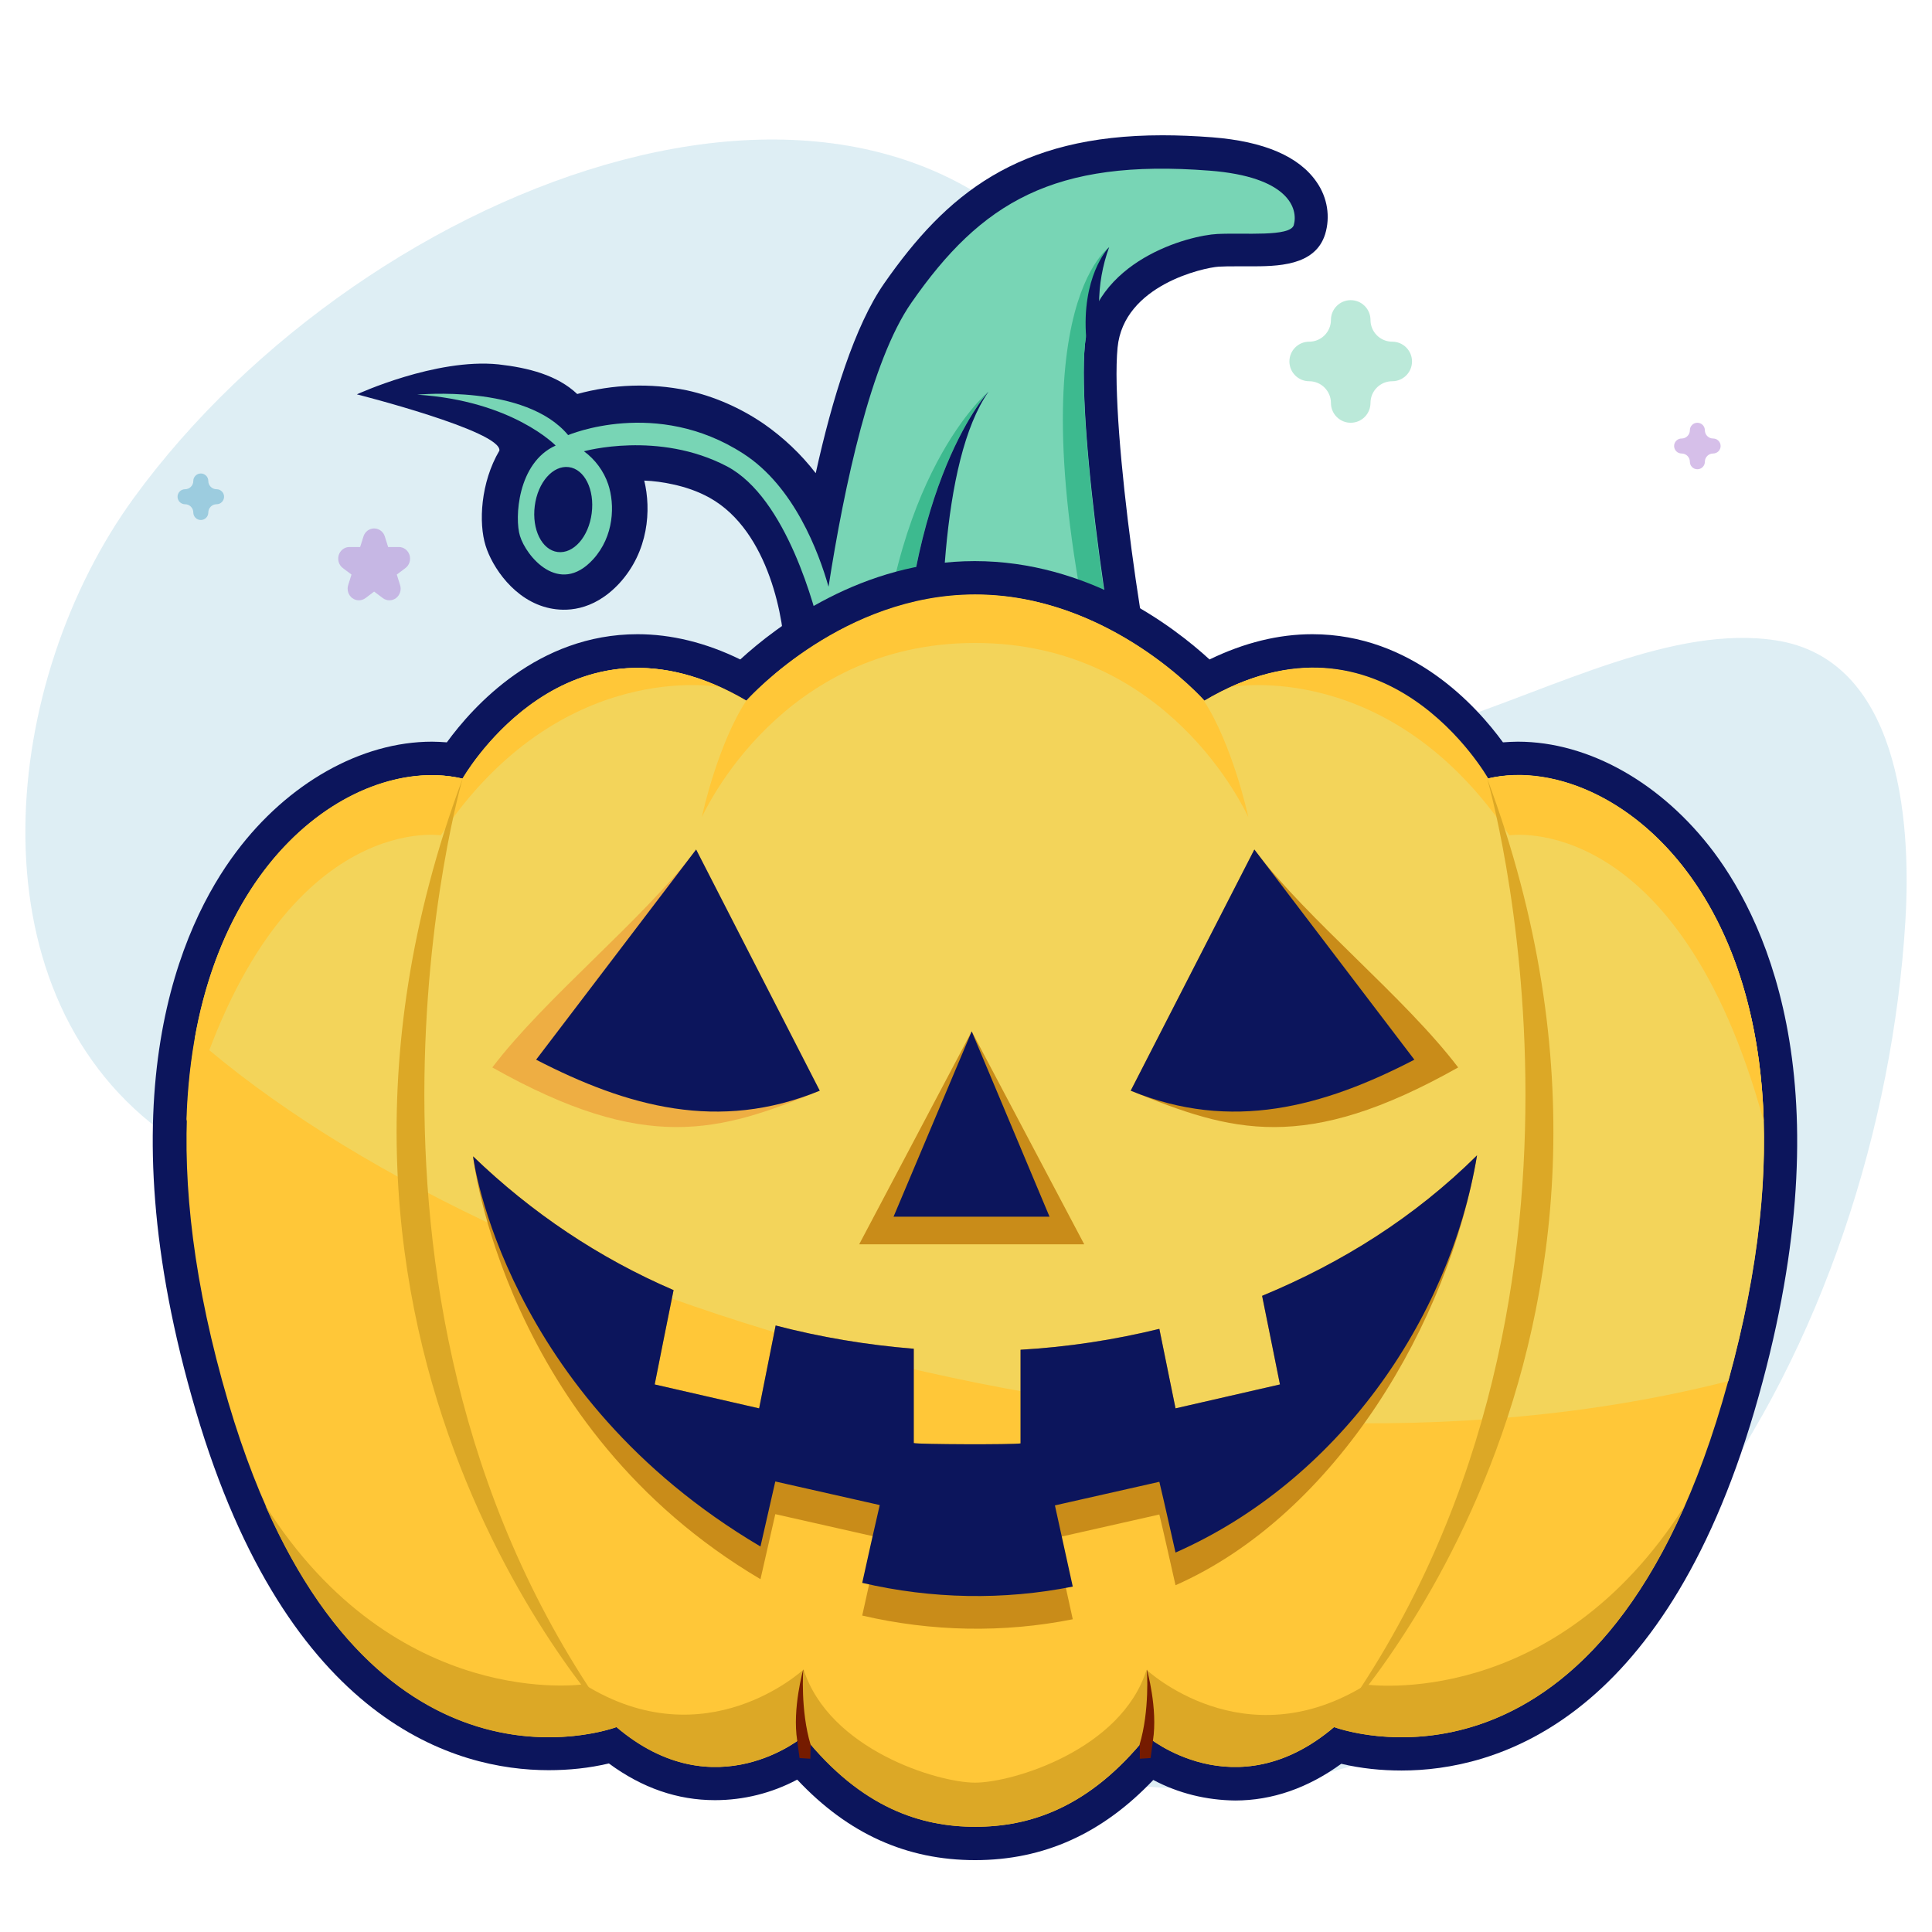 <svg width="457" height="457" viewBox="0 0 457 457" fill="none" xmlns="http://www.w3.org/2000/svg">
<path d="M31.68 117.743C86.657 42.24 209.248 -4.99 258.491 73.264C273.545 97.187 253.049 132.249 269.485 155.147C309.136 210.387 371.97 144.101 420.054 151.47C448.853 155.883 452.233 192.905 450.693 218.036C444.775 314.685 384.372 426.789 275.924 422.902C243.525 421.74 220.913 400.137 204.758 373.645C185.689 342.375 164.211 307.264 130.451 290.505C101.666 276.217 63.375 286.556 37.724 267.236C-7.355 233.283 0.228 160.935 31.68 117.743Z" fill="#5BAACB" fill-opacity="0.2"/>
<path opacity="0.5" d="M117.039 350C117.716 350 118.393 349.794 118.968 349.382L121.501 347.569L124.033 349.382C125.183 350.205 126.74 350.206 127.89 349.382C129.04 348.559 129.522 347.099 129.082 345.767L128.115 342.833L130.647 341.019C131.797 340.196 132.279 338.736 131.839 337.404C131.399 336.071 130.14 335.169 128.719 335.169H125.588L124.62 332.235C124.181 330.902 122.921 330 121.5 330C120.078 330 118.818 330.902 118.379 332.235L117.412 335.169H114.281C112.86 335.169 111.6 336.071 111.161 337.404C110.722 338.736 111.203 340.196 112.352 341.019L114.885 342.833L113.918 345.767C113.479 347.099 113.96 348.559 115.109 349.382C115.686 349.794 116.363 350 117.039 350Z" fill="#78D5B5"/>
<path opacity="0.5" d="M84.889 142C85.437 142 85.984 141.825 86.45 141.475L88.5 139.933L90.55 141.475C91.482 142.174 92.742 142.175 93.673 141.475C94.604 140.775 94.994 139.534 94.638 138.402L93.855 135.908L95.905 134.366C96.836 133.666 97.226 132.426 96.87 131.293C96.514 130.161 95.494 129.394 94.344 129.394H91.809L91.026 126.899C90.671 125.767 89.651 125 88.5 125C87.349 125 86.329 125.767 85.974 126.899L85.191 129.394H82.656C81.505 129.394 80.486 130.161 80.13 131.293C79.775 132.426 80.164 133.666 81.095 134.366L83.145 135.908L82.362 138.402C82.007 139.534 82.396 140.775 83.327 141.475C83.793 141.825 84.341 142 84.889 142Z" fill="#AF81D5"/>
<path opacity="0.5" d="M119.5 412C121.014 412 122.242 410.772 122.242 409.258C122.242 407.595 123.595 406.242 125.258 406.242C126.772 406.242 128 405.014 128 403.5C128 401.986 126.772 400.758 125.258 400.758C123.595 400.758 122.242 399.405 122.242 397.742C122.242 396.228 121.014 395 119.5 395C117.986 395 116.758 396.228 116.758 397.742C116.758 399.405 115.405 400.758 113.742 400.758C112.228 400.758 111 401.986 111 403.5C111 405.014 112.228 406.242 113.742 406.242C115.405 406.242 116.758 407.595 116.758 409.258C116.758 410.772 117.985 412 119.5 412Z" fill="#F35A9E"/>
<path opacity="0.5" d="M319.5 100C322.083 100 324.177 97.906 324.177 95.323C324.177 92.485 326.485 90.177 329.323 90.177C331.905 90.177 334 88.083 334 85.5C334 82.917 331.905 80.823 329.323 80.823C326.485 80.823 324.177 78.515 324.177 75.677C324.177 73.094 322.083 71 319.5 71C316.917 71 314.823 73.094 314.823 75.677C314.823 78.515 312.515 80.823 309.677 80.823C307.095 80.823 305 82.917 305 85.5C305 88.083 307.095 90.177 309.677 90.177C312.515 90.177 314.823 92.485 314.823 95.323C314.823 97.906 316.916 100 319.5 100Z" fill="#78D5B5"/>
<path opacity="0.5" d="M82.5 367C83.48 367 84.274 366.206 84.274 365.226C84.274 364.15 85.15 363.274 86.226 363.274C87.206 363.274 88 362.48 88 361.5C88 360.52 87.206 359.726 86.226 359.726C85.15 359.726 84.274 358.85 84.274 357.774C84.274 356.794 83.48 356 82.5 356C81.52 356 80.726 356.794 80.726 357.774C80.726 358.85 79.85 359.726 78.774 359.726C77.794 359.726 77 360.52 77 361.5C77 362.48 77.794 363.274 78.774 363.274C79.85 363.274 80.726 364.15 80.726 365.226C80.726 366.206 81.52 367 82.5 367Z" fill="#5BAACB"/>
<path opacity="0.5" d="M401.5 111C402.48 111 403.274 110.206 403.274 109.226C403.274 108.15 404.15 107.274 405.226 107.274C406.206 107.274 407 106.48 407 105.5C407 104.52 406.206 103.726 405.226 103.726C404.15 103.726 403.274 102.85 403.274 101.774C403.274 100.794 402.48 100 401.5 100C400.52 100 399.726 100.794 399.726 101.774C399.726 102.85 398.85 103.726 397.774 103.726C396.794 103.726 396 104.52 396 105.5C396 106.48 396.794 107.274 397.774 107.274C398.85 107.274 399.726 108.15 399.726 109.226C399.726 110.206 400.52 111 401.5 111Z" fill="#AF81D5"/>
<path opacity="0.5" d="M47.5 123C48.48 123 49.274 122.206 49.274 121.226C49.274 120.15 50.15 119.274 51.226 119.274C52.206 119.274 53 118.48 53 117.5C53 116.52 52.206 115.726 51.226 115.726C50.15 115.726 49.274 114.85 49.274 113.774C49.274 112.794 48.48 112 47.5 112C46.52 112 45.726 112.794 45.726 113.774C45.726 114.85 44.85 115.726 43.774 115.726C42.794 115.726 42 116.52 42 117.5C42 118.48 42.794 119.274 43.774 119.274C44.85 119.274 45.726 120.15 45.726 121.226C45.726 122.206 46.52 123 47.5 123Z" fill="#5BAACB"/>
<path opacity="0.5" d="M404.5 292C406.014 292 407.242 290.772 407.242 289.258C407.242 287.595 408.595 286.242 410.258 286.242C411.772 286.242 413 285.014 413 283.5C413 281.986 411.772 280.758 410.258 280.758C408.595 280.758 407.242 279.405 407.242 277.742C407.242 276.228 406.014 275 404.5 275C402.986 275 401.758 276.228 401.758 277.742C401.758 279.405 400.405 280.758 398.742 280.758C397.228 280.758 396 281.986 396 283.5C396 285.014 397.228 286.242 398.742 286.242C400.405 286.242 401.758 287.595 401.758 289.258C401.758 290.772 402.985 292 404.5 292Z" fill="#78D5B5"/>
<path d="M311.45 43.077C307.306 37.02 299.019 33.434 286.747 32.478C282.603 32.159 278.619 32 274.953 32C240.608 32 223.794 46.025 209.131 67.062C202.199 77.023 196.859 94.236 192.955 111.927C189.449 107.384 185.305 103.48 180.603 100.212C175.105 96.467 168.969 93.758 162.434 92.323C153.828 90.57 144.983 90.889 136.536 93.2C131.834 88.737 124.981 86.984 117.889 86.188C103.067 84.673 84.42 93.28 84.42 93.28C84.42 93.28 118.686 101.966 118.128 106.587C113.666 114.158 113.188 123.72 114.861 129.059C116.375 134 121.634 142.128 130.081 143.881C133.508 144.598 140.122 144.838 146.497 137.984C153.43 130.414 154.067 120.612 152.394 113.68C154.625 113.759 156.936 114.078 159.088 114.556C162.116 115.194 165.144 116.23 167.853 117.744C182.038 125.633 185.624 147.148 185.624 155.516C185.624 158.384 183.631 173.366 183.552 174.402L182.834 182.928H279.814L275.591 172.17C271.288 161.173 262.522 100.93 264.355 82.203C265.789 67.461 284.675 63.317 288.261 63.078C289.536 62.998 290.97 62.998 292.166 62.998H295.513C302.047 62.998 311.052 62.998 313.442 55.428C314.717 51.284 314 46.742 311.45 43.077Z" fill="#0C155C"/>
<path d="M286.11 40.367C249.294 37.498 232.081 47.857 215.586 71.604C206.024 85.311 199.728 114.795 195.983 138.781C193.672 130.653 187.855 115.034 175.822 107.304C155.263 93.996 134.385 102.921 134.385 102.921C124.344 90.809 98.685 93.359 98.685 93.359C121.236 94.793 131.436 105.392 131.436 105.392C122.352 109.456 121.714 122.684 122.989 126.748C124.424 131.529 132.233 141.092 140.281 132.326C145.302 126.828 145.461 119.337 143.867 114.556C142.831 111.448 140.76 108.659 138.13 106.746C138.13 106.746 155.741 101.806 171.997 110.332C186.102 117.823 192.875 143.961 194.389 150.654C192.477 164.918 191.6 175.118 191.6 175.118H268.419C263.717 163.006 254.713 101.567 256.625 81.565C258.538 61.484 281.408 55.667 287.942 55.348C294.477 55.029 305.075 56.065 306.031 53.276C307.147 49.292 304.756 41.801 286.11 40.367ZM139.963 121.409C139.246 126.987 135.66 131.051 131.914 130.573C128.169 130.095 125.778 125.234 126.496 119.656C127.213 114.078 130.799 110.014 134.544 110.492C138.289 110.97 140.68 115.831 139.963 121.409Z" fill="#78D5B5"/>
<path d="M268.339 175.119H263.319C237.341 76.147 261.885 58.775 262.442 58.456C262.044 58.855 256.147 65.389 257.024 79.015C256.864 79.892 256.705 80.689 256.625 81.565C254.633 101.567 263.558 163.006 268.339 175.119Z" fill="#3DBA8F"/>
<path d="M233.755 92.643C232.559 93.997 212.638 117.266 213.116 175.039H207.378C207.777 115.354 232.958 93.36 233.755 92.643Z" fill="#3DBA8F"/>
<path d="M223.236 176.712H213.116C212.319 116.787 233.117 93.359 233.835 92.642C222.439 108.898 221.802 148.662 223.236 176.712Z" fill="#0C155C"/>
<path d="M262.363 58.456C260.769 62.839 259.972 67.381 259.972 72.083C258.458 74.553 257.422 77.262 256.944 80.051C255.749 65.628 261.964 58.775 262.363 58.456Z" fill="#0C155C"/>
<path d="M230.647 440C214.47 440 200.605 433.784 188.572 420.954C182.595 424.142 175.902 425.815 169.128 425.815C160.283 425.815 151.916 422.947 144.027 417.129C139.325 418.245 134.544 418.723 129.763 418.723C107.928 418.723 68.084 407.647 46.33 333.776C24.336 259.189 42.824 218.867 55.892 201.495C68.084 185.239 85.456 175.437 102.191 175.437C103.386 175.437 104.502 175.517 105.697 175.596C111.913 167.07 127.213 150.017 150.8 150.017C158.769 150.017 166.977 152.009 175.105 155.993C183.711 148.104 203.872 132.725 230.567 132.725C257.263 132.725 277.503 148.104 286.109 155.993C294.317 152.009 302.445 150.017 310.414 150.017C334.002 150.017 349.302 167.07 355.517 175.596C356.713 175.517 357.828 175.437 359.024 175.437C375.838 175.437 393.13 185.239 405.402 201.575C418.391 218.946 436.878 259.189 414.964 333.856C393.209 407.806 353.366 418.803 331.531 418.803C326.75 418.803 321.969 418.325 317.267 417.209C309.378 422.947 300.931 425.895 292.166 425.895C285.392 425.815 278.778 424.222 272.802 421.034C260.689 433.784 246.823 440 230.647 440Z" fill="#0C155C"/>
<path d="M407.394 331.625C377.83 432.111 315.594 408.523 315.594 408.523C292.166 428.445 271.288 410.675 271.288 410.675C257.581 427.807 243.397 432.111 230.727 432.111C218.056 432.111 203.872 427.807 190.166 410.675C190.166 410.675 169.288 428.445 145.859 408.523C145.859 408.523 83.624 432.111 53.98 331.625C21.228 220.381 77.886 176.632 109.602 184.203C109.602 184.203 134.225 140.693 176.699 165.795C176.699 165.795 198.772 140.693 230.806 140.693C262.841 140.693 284.914 165.715 284.914 165.715C327.388 140.614 352.011 184.123 352.011 184.123C383.488 176.632 440.145 220.381 407.394 331.625Z" fill="#FFC738"/>
<path d="M408.828 326.684C281.727 359.117 116.694 307.48 46.091 245.483C54.617 197.75 87.847 179.023 109.442 184.203C109.442 184.203 134.066 140.694 176.539 165.795C176.539 165.795 198.612 140.773 230.647 140.773C262.681 140.773 284.834 165.795 284.834 165.795C327.148 140.694 351.772 184.203 351.772 184.203C383.009 176.713 438.472 219.106 408.828 326.684Z" fill="#F3D45A"/>
<path d="M417.195 265.245C397.034 191.375 357.031 197.591 357.031 197.591C328.742 155.276 291.05 162.528 291.05 162.528C329.698 144.997 351.852 184.203 351.852 184.203C376.236 178.306 415.363 202.93 417.195 265.245Z" fill="#FFC738"/>
<path d="M44.098 265.245C64.259 191.375 104.262 197.59 104.262 197.59C132.552 155.276 170.244 162.528 170.244 162.528C131.675 144.917 109.362 184.203 109.362 184.203C85.058 178.306 45.931 202.93 44.098 265.245Z" fill="#FFC738"/>
<path d="M398.548 356.089C366.992 428.047 315.514 408.523 315.514 408.523C292.086 428.445 271.208 410.675 271.208 410.675C257.502 427.808 243.317 432.111 230.647 432.111C217.977 432.111 203.792 427.808 190.086 410.675C190.086 410.675 169.208 428.445 145.78 408.523C145.78 408.523 94.381 428.047 62.745 356.089C93.744 405.017 138.13 398.403 138.13 398.403C167.056 416.412 190.086 394.897 190.086 394.897C196.142 413.862 221.802 421.672 230.647 421.672C239.492 421.672 265.231 413.942 271.208 394.976C271.208 394.976 294.158 416.492 323.164 398.483C323.164 398.403 367.55 405.017 398.548 356.089Z" fill="#DCA826"/>
<path d="M351.772 184.123C351.772 184.123 388.03 308.914 315.514 408.443C315.514 408.523 401.975 318.636 351.772 184.123Z" fill="#DCA826"/>
<path d="M109.442 184.123C109.442 184.123 73.184 308.914 145.7 408.443C145.78 408.523 59.319 318.636 109.442 184.123Z" fill="#DCA826"/>
<path d="M295.273 193.287C294.556 191.852 276.467 152.088 230.647 152.088C184.827 152.088 166.737 191.852 166.02 193.287C166.259 192.012 169.925 175.835 176.539 165.715C176.539 165.715 176.539 165.635 176.619 165.635C177.973 164.201 199.648 140.613 230.647 140.613C261.645 140.613 283.32 164.121 284.675 165.635L284.755 165.715C291.369 175.915 295.034 192.012 295.273 193.287Z" fill="#FFC738"/>
<path d="M269.534 412.746C272.005 404.618 271.288 394.896 271.288 394.896C271.288 394.896 273.917 404.14 272.722 411.711L272.164 415.854L269.614 416.014V412.746H269.534Z" fill="#751B00"/>
<path d="M191.759 412.746C189.289 404.618 190.006 394.896 190.006 394.896C190.006 394.896 187.376 404.14 188.572 411.711L189.13 415.854L191.68 416.014L191.759 412.746Z" fill="#751B00"/>
<path d="M203.952 382.147C205.306 375.931 206.661 369.955 208.095 363.739L183.392 358.161L179.886 373.541C119.164 337.681 111.833 273.533 111.913 273.533C125.698 286.841 141.716 297.599 159.327 305.169C157.813 312.58 156.378 319.911 154.864 327.481L179.567 333.139L183.472 313.536C194.15 316.325 205.147 318.158 216.144 319.035V341.347C217.18 341.666 239.572 341.746 241.405 341.427V319.274C252.481 318.636 263.478 316.963 274.236 314.333L278.061 333.139L302.764 327.481C301.33 320.389 299.975 313.536 298.541 306.524C317.586 298.635 334.639 287.877 349.381 273.294C342.847 312.58 316.152 358.161 278.061 374.975C276.786 369.397 275.591 363.899 274.236 358.241L249.533 363.819C250.967 370.274 252.322 376.489 253.756 383.024C237.42 386.291 220.367 385.972 203.952 382.147Z" fill="#C98C19"/>
<path d="M203.952 374.417C205.306 368.202 206.661 362.225 208.095 356.01L183.392 350.431L179.886 365.811C119.164 329.952 111.833 273.533 111.913 273.533C125.698 286.841 141.716 297.599 159.327 305.169C157.813 312.58 156.378 319.911 154.864 327.481L179.567 333.139L183.472 313.536C194.15 316.325 205.147 318.158 216.144 319.035V341.347C217.18 341.666 239.572 341.746 241.405 341.427V319.274C252.481 318.636 263.478 316.963 274.236 314.333L278.061 333.139L302.764 327.481C301.33 320.389 299.975 313.536 298.541 306.524C317.586 298.635 334.639 287.877 349.381 273.294C342.847 312.58 316.152 350.431 278.061 367.246C276.786 361.667 275.591 356.169 274.236 350.511L249.533 356.089C250.967 362.544 252.322 368.76 253.756 375.294C237.42 378.561 220.367 378.242 203.952 374.417Z" fill="#0C155C"/>
<path d="M193.911 257.994C170.084 267.796 152.792 272.975 116.455 252.496C129.125 235.841 151.916 217.752 164.666 201.018L193.911 257.994Z" fill="#EEAE43"/>
<path d="M193.911 257.994C170.084 267.795 148.409 261.819 126.814 250.662C139.484 234.008 151.916 217.672 164.666 200.938L193.911 257.994Z" fill="#0C155C"/>
<path d="M267.463 257.994C291.289 267.796 308.581 272.975 344.919 252.496C332.249 235.841 309.458 217.752 296.708 201.018C286.827 220.222 277.185 239.029 267.463 257.994Z" fill="#C98C19"/>
<path d="M267.463 257.994C291.289 267.795 313.044 261.819 334.56 250.662L296.708 200.938C286.827 220.222 277.185 239.028 267.463 257.994Z" fill="#0C155C"/>
<path d="M256.466 294.331H203.234L229.85 243.969L256.466 294.331Z" fill="#C98C19"/>
<path d="M248.258 287.797H211.363L229.85 243.969L248.258 287.797Z" fill="#0C155C"/>
</svg>
